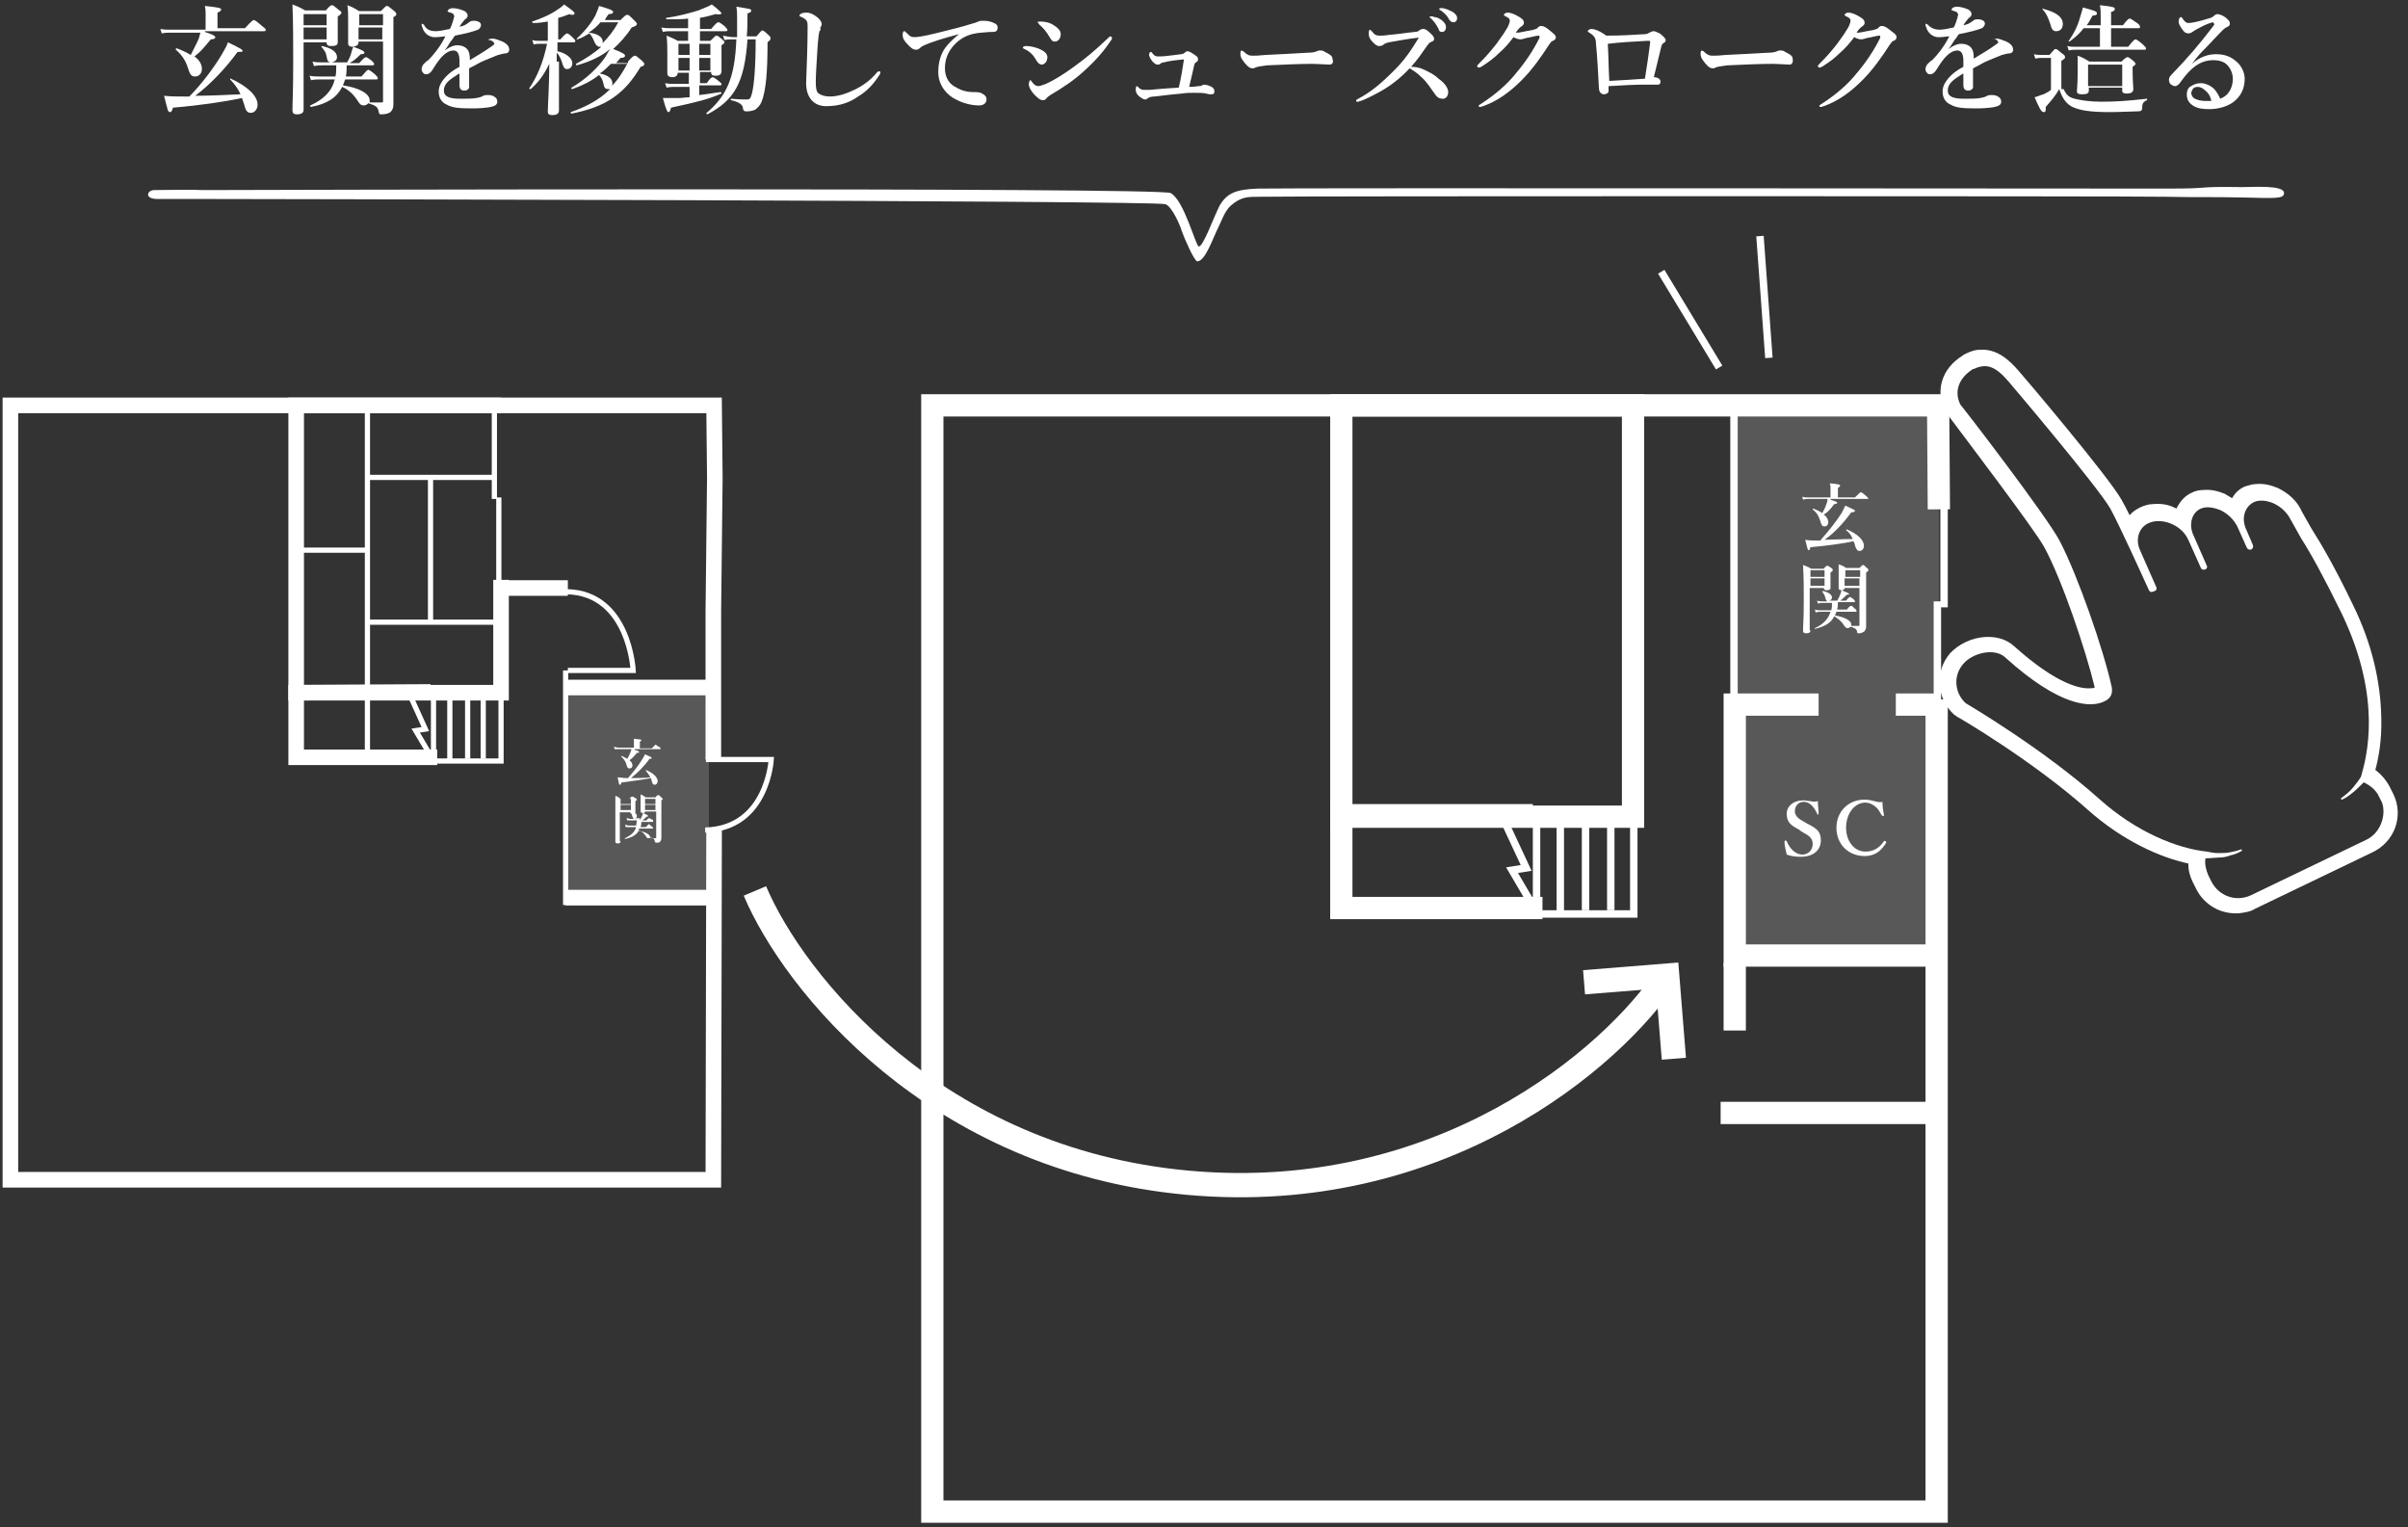 <?xml version="1.0" encoding="utf-8"?>
<!-- Generator: Adobe Illustrator 28.1.0, SVG Export Plug-In . SVG Version: 6.00 Build 0)  -->
<svg version="1.1" xmlns="http://www.w3.org/2000/svg" xmlns:xlink="http://www.w3.org/1999/xlink" x="0px" y="0px"
	 viewBox="0 0 324.4 205.7" style="enable-background:new 0 0 324.4 205.7;" xml:space="preserve">
<rect x="0" y="0" width="324.4" height="205.7" fill="#333333" stroke="none"/>
<style type="text/css">
	.st0{fill:#FFFFFF;}
	.st1{fill-rule:evenodd;clip-rule:evenodd;fill:#FFFFFF;}
	.st2{fill:none;stroke:#FFFFFF;stroke-miterlimit:10;}
	.st3{fill:none;stroke:#FFFFFF;stroke-width:3;stroke-miterlimit:10;}
	.st4{opacity:0.18;fill:#FFFFFF;}
	.st5{fill:none;stroke:#FFFFFF;stroke-width:2.1;stroke-miterlimit:10;}
	.st6{fill:none;stroke:#FFFFFF;stroke-width:0.7;stroke-miterlimit:10;}
	.st7{fill:none;stroke:#FFFFFF;stroke-width:3.269;stroke-miterlimit:10;}
</style>
<g id="レイヤー_3">
</g>
<g id="レイヤー_2">
	<g>
		<path class="st0" d="M27.6,4.3C28.5,4.6,29,4.8,29,5c0,0.2-0.2,0.3-0.6,0.3c-1,1.2-1.4,1.7-2.2,2.3c0.7,0.5,1,1.1,1,1.7
			c0,0.6-0.4,1-0.9,1c-0.5,0-0.7-0.2-1-1.2c-0.3-0.9-0.7-1.6-1.6-2.4c-0.1,0,0-0.2,0.1-0.2c0.8,0.3,1.4,0.6,1.9,0.9
			c0.3-0.6,0.6-1.2,0.9-1.8c0.2-0.4,0.3-0.8,0.4-1.2h-4.1c-0.3,0-0.7,0-1.1,0.1l-0.2-0.6c0.5,0.1,0.9,0.1,1.3,0.1h4.8V2
			c0-0.4,0-0.7-0.1-1.2c2,0.2,2.2,0.3,2.2,0.5c0,0.1-0.2,0.3-0.5,0.4v2.1H33c0.9-1,1.1-1.1,1.2-1.1c0.1,0,0.3,0.1,1.1,0.8
			c0.4,0.3,0.5,0.4,0.5,0.5c0,0.1,0,0.2-0.2,0.2H27.6z M25.5,13c1.7-1.7,3.4-4,4.4-5.7c0.4-0.7,0.7-1.2,0.8-1.6c1.7,0.8,2,1,2,1.2
			C32.8,6.9,32.6,7,32,7c-1.6,2.2-3.7,4.4-5.7,5.9c1.5,0,4.3-0.1,6.1-0.2c-0.3-0.7-0.8-1.4-1.4-2c0-0.1,0-0.2,0.1-0.1
			c2.2,1,3.6,2.3,3.6,3.5c0,0.6-0.4,1.1-0.9,1.1c-0.5,0-0.7-0.3-0.9-1.1c-0.1-0.3-0.2-0.6-0.3-0.9c-2.3,0.5-5.7,1-9.3,1.3
			c-0.1,0.4-0.2,0.6-0.4,0.6c-0.3,0-0.3-0.3-0.8-2.2c0.9,0.1,1.6,0.1,2.8,0.1H25.5z"/>
		<path class="st0" d="M40.9,14.8c0,0.4-0.3,0.6-0.9,0.6c-0.5,0-0.6-0.2-0.6-0.6c0-1.1,0.1-2.2,0.1-6.5c0-2.6,0-5.2-0.1-7.7
			c0.8,0.3,1,0.4,1.7,0.8h2.8c0.5-0.6,0.7-0.7,0.8-0.7c0.2,0,0.3,0.1,0.9,0.6c0.3,0.2,0.4,0.3,0.4,0.4c0,0.1-0.1,0.3-0.5,0.5v0.6
			c0,1.5,0,2.5,0,2.9c0,0.4-0.3,0.5-0.9,0.5c-0.4,0-0.6-0.1-0.6-0.5V5.7h-3.1V14.8z M44,1.9h-3.1v1.5H44V1.9z M40.9,5.3H44V3.7h-3.1
			V5.3z M46.7,8.5C47,8,47.2,7.6,47.3,7.2c0.1-0.4,0.2-0.7,0.3-0.9c-0.5,0-0.7-0.1-0.7-0.5c0-0.5,0-1.1,0-3.3c0-0.6,0-1.2-0.1-1.8
			c0.8,0.3,0.9,0.4,1.6,0.8h2.9c0.6-0.6,0.7-0.7,0.8-0.7c0.2,0,0.3,0.1,0.9,0.6c0.3,0.2,0.4,0.4,0.4,0.5c0,0.1-0.1,0.3-0.4,0.4v1.9
			c0,7.3,0,8.5,0,9.8c0,0.5-0.1,0.8-0.4,1.1c-0.3,0.2-0.7,0.3-1.2,0.3c-0.3,0-0.3,0-0.4-0.4c-0.1-0.6-0.4-0.8-1.4-1.1
			c-0.1,0.2-0.4,0.3-0.6,0.3c-0.3,0-0.5-0.1-0.8-0.6c-0.5-0.8-1.2-1.5-2.1-1.9c-0.7,1.4-2,2.3-4.2,2.7c-0.1,0-0.2-0.2-0.1-0.2
			c1.8-0.8,2.9-1.9,3.3-3.5H43c-0.3,0-0.6,0-1.1,0.1l-0.2-0.6c0.5,0.1,0.8,0.1,1.2,0.1h2.3c0.1-0.5,0.1-1,0.1-1.5h-1.9
			c-0.3,0-0.6,0-1.1,0.1l-0.2-0.6c0.5,0.1,0.8,0.1,1.2,0.1h1.3c-0.4,0-0.5-0.2-0.6-0.8c-0.1-0.6-0.3-0.8-0.7-1.3
			c0-0.1,0-0.1,0.1-0.1c1.3,0.3,2,0.8,2,1.5c0,0.4-0.3,0.6-0.7,0.7H46.7z M48.3,5.7c0,0.4-0.3,0.5-0.7,0.6c1.1,0.4,1.5,0.6,1.5,0.8
			c0,0.1-0.1,0.2-0.5,0.2c-0.7,0.7-1,0.9-1.5,1.2h1.3c0.6-0.7,0.8-0.8,0.9-0.8c0.1,0,0.3,0.1,0.8,0.5c0.2,0.2,0.3,0.3,0.3,0.4
			c0,0.1,0,0.2-0.2,0.2h-3.5c0,0.5,0,1-0.1,1.5h2.1c0.6-0.7,0.8-0.9,0.9-0.9c0.1,0,0.3,0.1,0.9,0.6c0.2,0.2,0.4,0.4,0.4,0.5
			s0,0.2-0.2,0.2h-4.2c-0.1,0.3-0.2,0.5-0.3,0.8c2.1,0.3,3.6,1.1,3.6,2c0,0.1,0,0.2,0,0.3c0.7,0,1.1,0,1.6,0c0.2,0,0.2,0,0.2-0.2v-8
			H48.3z M51.6,1.9h-3.2v1.5h3.2V1.9z M48.3,5.3h3.2V3.7h-3.2V5.3z"/>
		<path class="st0" d="M66.4,5.2c0.3,0,0.8,0.2,1.3,0.4c0.8,0.4,0.9,0.8,0.9,1.1c0,0.3-0.2,0.5-0.6,0.5c-0.2,0-0.4,0.1-0.9,0.2
			c-0.7,0.3-1.3,0.5-2.4,1c-0.5,0.3-1.1,0.6-1.5,0.8c0,0.4,0,0.9,0,1.2c0,0.9,0,1.2,0,1.4c-0.1,0.3-0.4,0.4-0.6,0.4
			c-0.5,0-0.7-0.2-0.7-0.8c0-0.3,0-0.7,0-1.5c-0.4,0.2-0.6,0.4-0.8,0.5c-0.9,0.6-1.3,1.1-1.3,1.8c0,0.8,0.7,1.1,2.2,1.1
			c0.9,0,1.6,0,2.2-0.1c0.4-0.1,0.6-0.1,0.9-0.3c0.2-0.1,0.5-0.1,0.7-0.1c0.3,0,0.7,0.1,0.9,0.3c0.2,0.1,0.3,0.4,0.3,0.6
			c0,0.2-0.1,0.4-0.3,0.5c-0.3,0.2-1.3,0.4-3.1,0.4c-1.9,0-2.7-0.1-3.4-0.5c-0.7-0.3-1.1-0.9-1.1-1.8c0-0.7,0.4-1.4,1.1-2.1
			c0.3-0.3,0.9-0.8,1.7-1.2c0-0.3,0-0.5,0-0.8c0-0.8-0.2-1.4-0.8-1.4c-0.6,0-1.2,0.4-1.8,1.1c-0.4,0.5-0.8,1.1-1.1,1.6
			c-0.2,0.3-0.5,0.5-0.7,0.5c-0.2,0-0.4,0-0.5-0.2c-0.1-0.1-0.2-0.2-0.2-0.5c0-0.2,0.1-0.5,0.3-0.7s0.4-0.4,0.6-0.5
			c0.7-0.7,1.6-1.8,2.3-3.2c-0.3,0-0.8,0.1-1.2,0.1c-0.7,0.1-1.6-0.3-1.9-1.3c-0.1-0.2-0.1-0.3-0.1-0.4c0-0.1,0-0.1,0.1-0.1
			c0,0,0.1,0.1,0.2,0.1C57.4,4,58,4.2,58.7,4.2c0.4,0,1-0.1,1.9-0.3c0.2-0.3,0.4-1,0.5-1.3c0-0.2,0.1-0.3,0.1-0.4
			c0-0.1-0.1-0.2-0.1-0.3c-0.1-0.1-0.2-0.1-0.4-0.2c-0.1,0-0.3-0.1-0.3-0.1s-0.1,0-0.1-0.1c0-0.1,0.1-0.1,0.1-0.2
			c0.1-0.1,0.4-0.2,0.6-0.2c0.5,0,1.2,0.2,1.6,0.4c0.3,0.2,0.4,0.4,0.4,0.6c0,0.2-0.1,0.3-0.2,0.4c-0.2,0.1-0.3,0.3-0.4,0.4
			c-0.1,0.1-0.4,0.5-0.5,0.7c0.6-0.1,0.9-0.3,1.3-0.6c0.2-0.2,0.5-0.2,0.6-0.2c0.6,0,1,0.2,1,0.6c0,0.2-0.2,0.5-0.4,0.6
			c-0.8,0.3-1.6,0.5-3.1,0.8c-0.2,0.2-0.3,0.5-0.6,0.8c-0.2,0.3-0.4,0.7-0.8,1.2c0.7-0.5,1.2-0.7,1.7-0.7c0.6,0,1.1,0.2,1.4,0.6
			c0.2,0.3,0.3,0.6,0.3,1.4c1.3-0.8,2-1.2,2.7-1.7c0.3-0.2,0.6-0.4,0.6-0.5c0-0.1-0.1-0.2-0.2-0.3c-0.1-0.1-0.3-0.2-0.5-0.2
			c0,0-0.1,0-0.1-0.1C65.8,5.3,66.1,5.2,66.4,5.2z"/>
		<path class="st0" d="M75.3,8.3c0,1.5,0,5.1,0,6.6c0,0.4-0.3,0.6-0.9,0.6c-0.4,0-0.6-0.1-0.6-0.5c0-0.7,0.2-3.7,0.2-6.4
			c-0.8,1.6-1.4,2.4-2.5,3.4c-0.1,0-0.2,0-0.2-0.1c1.1-1.6,1.9-3.6,2.4-6h-1c-0.2,0-0.5,0-0.8,0.1l-0.2-0.6c0.4,0.1,0.6,0.1,0.9,0.1
			h1.2V2.9c-0.6,0.1-1.2,0.2-2,0.2c-0.1,0-0.1-0.2-0.1-0.2c1.2-0.4,2.4-0.9,3.4-1.6c0.3-0.2,0.6-0.4,0.9-0.7c1.1,0.8,1.4,1,1.4,1.2
			c0,0.1-0.1,0.2-0.3,0.2c-0.1,0-0.2,0-0.4-0.1c-0.5,0.2-1,0.4-1.5,0.5v2.9h0.3c0.6-0.7,0.8-0.8,0.9-0.8c0.1,0,0.3,0.1,0.8,0.6
			c0.2,0.2,0.3,0.3,0.3,0.4c0,0.1,0,0.2-0.2,0.2h-2.2v1.2c1.3,0.3,2,1,2,1.6c0,0.5-0.3,0.8-0.7,0.8c-0.3,0-0.4-0.1-0.6-0.6
			c-0.2-0.7-0.4-1.2-0.8-1.6V8.3z M84.6,8.3c0.6-0.7,0.8-0.8,0.9-0.8c0.2,0,0.3,0.1,0.9,0.6c0.3,0.3,0.4,0.4,0.4,0.5
			c0,0.2-0.1,0.3-0.5,0.4c-2.2,3.7-4.7,5.4-9.3,6.3c-0.1,0-0.2-0.2-0.1-0.2c2.3-0.8,4-1.8,5.3-3.1c-0.1,0-0.1,0-0.2,0
			c-0.4,0-0.6-0.1-0.7-0.7c-0.1-0.5-0.3-0.9-0.6-1.2c-1,0.8-2.2,1.4-3.6,1.9c-0.1,0-0.2-0.1-0.1-0.2c1.9-1.1,3.6-2.7,4.6-4.2
			c0.2-0.4,0.4-0.7,0.6-1c-1.2,1-2.7,1.7-4.5,2.2c-0.1,0-0.1-0.2-0.1-0.2c1.3-0.7,2.4-1.4,3.4-2.3c-0.1,0-0.1,0-0.2,0
			c-0.3,0-0.5-0.2-0.7-0.6c-0.2-0.5-0.4-0.9-0.7-1.2c-0.5,0.3-1,0.6-1.6,0.8c-0.1,0-0.2-0.1-0.1-0.1c1-0.9,1.9-2,2.5-3.1
			c0.2-0.5,0.4-0.9,0.5-1.3c1.4,0.4,1.9,0.6,1.9,0.8c0,0.2-0.2,0.3-0.6,0.3c-0.2,0.3-0.4,0.5-0.5,0.8h2.1c0.6-0.6,0.7-0.7,0.9-0.7
			c0.2,0,0.3,0.1,0.9,0.7c0.3,0.3,0.4,0.4,0.4,0.5c0,0.2-0.1,0.3-0.7,0.5c-0.7,1.1-1.6,2.1-2.5,2.9c1.3,0.5,1.6,0.7,1.6,0.9
			c0,0.2-0.2,0.3-0.6,0.3c-0.2,0.2-0.4,0.5-0.6,0.7H84.6z M80.9,3c-0.4,0.5-1,1-1.6,1.4c1.2,0.1,1.9,0.6,1.9,1.2
			c0,0.1,0,0.2-0.1,0.3C82,5,82.7,4.1,83.3,3H80.9z M82.3,8.6c-0.5,0.5-0.9,0.9-1.5,1.3c1.1,0.2,1.7,0.7,1.7,1.3
			c0,0.1,0,0.3-0.1,0.4c0.9-0.9,1.5-1.9,2.1-3H82.3z"/>
		<path class="st0" d="M94.2,11.2h1c0.5-0.7,0.7-0.8,0.8-0.8c0.1,0,0.3,0.1,0.8,0.5c0.2,0.2,0.4,0.3,0.4,0.4c0,0.1,0,0.2-0.2,0.2
			h-2.8v1.3c1-0.1,2-0.3,2.9-0.4c0.1,0,0.1,0.2,0.1,0.2c-1.9,0.8-3.1,1.1-6.8,1.9c-0.1,0.4-0.2,0.6-0.3,0.6c-0.2,0-0.3-0.1-0.8-1.9
			c1,0,1.7,0,2.2,0c0.4,0,0.9-0.1,1.4-0.1v-1.4H91c-0.4,0-0.7,0-1.2,0.1l-0.2-0.6c0.5,0.1,0.9,0.1,1.3,0.1h1.9V9.8h-1.5
			c0,0.4-0.3,0.6-0.7,0.6c-0.3,0-0.7-0.1-0.7-0.5c0-0.7,0-1.7,0-2.6c0-0.8,0-1.7-0.1-2.5c0.7,0.3,0.8,0.3,1.5,0.7h1.4V4.2h-2.3
			c-0.3,0-0.7,0-1.1,0.1l-0.2-0.6c0.5,0.1,0.9,0.1,1.3,0.1h2.3V2.5C92,2.6,91,2.6,89.8,2.6c-0.1,0-0.1-0.2,0-0.2
			c1.5-0.2,3-0.6,4.3-1c0.7-0.3,1.3-0.5,1.8-0.8c0.9,0.7,1.3,1.1,1.3,1.2S96.9,2,96.4,1.9c-0.7,0.2-1.4,0.4-2.1,0.5v1.5h1.5
			c0.7-0.8,0.8-0.9,1-0.9c0.1,0,0.3,0.1,0.9,0.6C97.8,3.8,98,3.9,98,4c0,0.1,0,0.2-0.2,0.2h-3.5v1.3h1.4c0.6-0.6,0.7-0.7,0.8-0.7
			c0.2,0,0.3,0.1,0.8,0.5c0.2,0.2,0.3,0.3,0.3,0.4c0,0.1-0.1,0.2-0.4,0.4v3.4c0,0.5-0.2,0.7-0.8,0.7c-0.4,0-0.6-0.1-0.6-0.5h-1.5
			V11.2z M92.9,7.4V5.9h-1.5v1.5H92.9z M92.9,9.4V7.8h-1.5v1.7H92.9z M95.7,7.4V5.9h-1.5v1.5H95.7z M95.7,9.4V7.8h-1.5v1.7H95.7z
			 M100.7,5.3c-0.4,5.9-1.8,8.2-5.4,10.1c-0.1,0-0.2-0.2-0.1-0.2c2.7-2.3,3.8-4.7,4-9.9h-0.4c-0.4,0-0.9,0-1.2,0.1l-0.2-0.6
			C97.9,4.9,98.3,5,98.8,5h0.5c0-0.8,0-1.6,0-2.5c0-0.7,0-1-0.1-1.6c1.8,0.3,2,0.3,2,0.5c0,0.2-0.1,0.3-0.5,0.4c0,1.1,0,2.2-0.1,3.1
			h1.3c0.6-0.7,0.7-0.8,0.8-0.8s0.3,0.1,0.8,0.6c0.3,0.2,0.3,0.4,0.3,0.5c0,0.2-0.1,0.2-0.4,0.5c0,3.9-0.2,6.5-0.8,8
			c-0.2,0.5-0.5,0.8-0.9,1.1c-0.3,0.1-0.6,0.2-1.1,0.2c-0.4,0-0.4-0.1-0.5-0.3c0-0.5-0.3-0.9-1.6-1.2c-0.1,0-0.1-0.2,0-0.2
			c1.1,0.1,1.7,0.1,2.1,0.1c0.4,0,0.5-0.1,0.7-0.8c0.3-1.2,0.5-3.6,0.5-7.3H100.7z"/>
		<path class="st0" d="M110.4,4.2c-0.1,0.3-0.2,1.1-0.3,2.8c-0.1,1.7-0.2,3.1-0.2,4.1c0,0.8,0.1,1.3,0.4,1.5
			c0.3,0.2,0.8,0.4,1.5,0.4c1.1,0,2.3-0.4,3.5-1c0.8-0.4,1.9-1.1,2.8-2.2c0.1-0.1,0.2-0.2,0.3-0.2c0.1,0,0.2,0,0.2,0.2
			c0,0.1-0.1,0.3-0.2,0.4c-0.7,1.1-1.6,2.1-2.8,2.8c-1,0.7-2.3,1.3-4.3,1.3c-1.7,0-2.7-1.2-2.7-3.1c0.1-2.7,0.2-5.3,0.2-7.7
			c0-0.6-0.1-0.8-0.6-1.1c-0.4-0.2-0.5-0.2-0.5-0.3c0-0.1,0.1-0.2,0.3-0.3c0.2-0.1,0.6-0.1,0.7-0.1c0.4,0,0.9,0.2,1.5,0.7
			c0.3,0.3,0.5,0.6,0.5,0.8c0,0.3-0.1,0.4-0.2,0.5C110.6,4,110.5,4.1,110.4,4.2z"/>
		<path class="st0" d="M129.2,4.6c-2.3,0.6-3.8,1.1-4.7,1.5c-0.2,0.1-0.4,0.2-0.6,0.4c-0.1,0.1-0.3,0.2-0.5,0.2
			c-0.3,0-0.7-0.2-1.2-0.8c-0.3-0.3-0.6-0.7-0.6-1.2c0-0.3,0.1-0.5,0.2-0.5c0.1,0,0.1,0,0.3,0.2c0.6,0.6,0.7,0.6,1.2,0.6
			c0.2,0,1.1-0.1,2.7-0.5c2-0.5,3.7-0.9,4.9-1.3c0.4-0.1,0.7-0.2,0.9-0.3c0.2-0.1,0.3-0.1,0.6-0.1c0.4,0,0.9,0,1.5,0.3
			c0.3,0.1,0.5,0.3,0.5,0.6c0,0.3-0.1,0.6-0.6,0.6c-0.3,0-0.7,0-1.6,0.1c-1.5,0.1-2.7,0.6-3.7,1.7c-0.8,0.9-1.2,1.9-1.2,3.1
			c0,1,0.4,1.9,1.2,2.4c0.8,0.5,1.6,0.8,2.6,0.8c0.5,0,0.9,0,1.2,0.2c0.4,0.2,0.6,0.4,0.6,0.8c0,0.4-0.3,0.8-1,0.8
			c-1,0-2.2-0.3-3.1-0.8c-1.1-0.5-2.4-1.8-2.4-3.7c0-1,0.2-1.9,0.6-2.7C127.4,6.2,128.3,5.3,129.2,4.6L129.2,4.6z"/>
		<path class="st0" d="M137.8,6.4c0-0.1,0.2-0.2,0.4-0.2c0.5,0,1,0.1,1.6,0.3c0.8,0.3,1.3,0.7,1.3,1.2c0,0.5-0.3,1-0.8,1
			c-0.2,0-0.5-0.2-0.7-0.6c-0.4-0.7-0.9-1.2-1.6-1.5C137.8,6.5,137.8,6.5,137.8,6.4z M140.5,13.5c-0.3,0-0.6-0.2-1.1-0.7
			c-0.5-0.5-0.8-1.1-0.8-1.4c0-0.3,0.1-0.6,0.2-0.6c0.1,0,0.1,0.1,0.2,0.2c0.2,0.3,0.5,0.6,0.9,0.6c0.1,0,0.5-0.1,1-0.3
			c1.1-0.5,2.4-1.3,3.9-2.4c1.5-1.1,2.5-1.9,4.4-3.7c0.2-0.2,0.3-0.3,0.4-0.3c0.1,0,0.2,0.1,0.2,0.2c0,0.1,0,0.2-0.1,0.3
			c-0.8,1.2-1.9,2.6-3.7,4.2c-1.3,1.2-2.8,2.2-4.5,3.2c-0.3,0.2-0.4,0.3-0.5,0.4C140.9,13.4,140.7,13.5,140.5,13.5z M139.8,3
			c0-0.1,0.1-0.1,0.3-0.1c0.6,0,1.2,0.1,1.7,0.4c0.5,0.3,1.1,0.7,1.1,1.3c0,0.5-0.3,1-0.8,1c-0.3,0-0.4-0.1-0.7-0.6
			c-0.4-0.7-0.9-1.3-1.4-1.7C139.9,3.1,139.8,3.1,139.8,3z"/>
		<path class="st0" d="M161.4,11.6c0.3,0,0.4,0,0.5-0.1c0.1,0,0.2-0.1,0.3-0.1c0.2,0,0.7,0.1,1,0.3c0.3,0.1,0.4,0.4,0.4,0.6
			c0,0.3-0.1,0.4-0.4,0.4c-0.2,0-0.4,0-0.7-0.1c-0.4-0.1-1-0.1-1.7-0.1c-0.4,0-1,0-1.6,0.1c-1,0.1-2.2,0.2-3.7,0.4
			c-0.4,0-0.7,0.1-0.8,0.2c-0.2,0.1-0.3,0.2-0.4,0.2c-0.2,0-0.4-0.1-0.8-0.4c-0.5-0.4-0.5-0.8-0.5-1c0-0.2,0.1-0.4,0.1-0.4
			c0,0,0.1,0,0.2,0.1c0.3,0.3,0.5,0.4,0.8,0.4c0.3,0,0.5,0,0.8,0c1.1-0.1,2.2-0.2,3.9-0.3c0.3-1.2,0.5-2.5,0.7-3.8
			c-1.1,0.1-2,0.2-2.7,0.4c-0.2,0-0.4,0.1-0.5,0.2c-0.1,0.1-0.2,0.1-0.3,0.1c-0.1,0-0.3,0-0.5-0.2c-0.4-0.3-0.7-0.9-0.7-1.1
			c0-0.2,0.1-0.4,0.2-0.4c0.1,0,0.1,0,0.2,0.1c0.2,0.3,0.4,0.5,0.8,0.5c0.4,0,0.8,0,1.5-0.1c0.7-0.1,1-0.1,1.6-0.2
			c0.2,0,0.4-0.1,0.5-0.2c0.1-0.1,0.2-0.2,0.4-0.2c0.2,0,0.7,0.3,1.1,0.6c0.2,0.1,0.3,0.3,0.3,0.5c0,0.2-0.1,0.3-0.3,0.4
			c-0.1,0.1-0.2,0.2-0.2,0.3c-0.2,0.9-0.5,2.2-0.7,3C160.4,11.7,160.9,11.7,161.4,11.6z"/>
		<path class="st0" d="M179.1,8.7c-0.5,0-1.6-0.1-2.4-0.1c-1.3,0-4,0.1-6,0.2c-0.8,0.1-1.4,0.2-1.6,0.3c-0.1,0.1-0.2,0.1-0.4,0.1
			c-0.4,0-0.8-0.4-1.3-1.1c-0.2-0.3-0.3-0.5-0.3-0.9c0-0.3,0.1-0.4,0.2-0.4c0,0,0.1,0.1,0.2,0.1c0.6,0.6,0.9,0.6,1.3,0.6
			c0.4,0,0.7,0,1.7-0.1c2-0.1,4.1-0.2,5.7-0.3c0.6,0,1-0.1,1.2-0.2c0.2-0.1,0.3-0.1,0.4-0.1c0.2,0,0.5,0,0.7,0.2
			c0.6,0.3,1,0.5,1,0.9C179.7,8.4,179.5,8.7,179.1,8.7z"/>
		<path class="st0" d="M192.3,9.6c0.6,0.3,1.1,0.6,1.5,1c1,0.7,1.3,1.4,1.3,1.8c0,0.5-0.3,0.9-0.7,0.9c-0.4,0-0.7-0.1-1-0.5
			c-0.6-0.8-1.1-1.7-1.9-2.4c-0.6-0.6-1.1-0.9-1.6-1.2c-1.2,1.3-2.5,2.3-3.9,3.1c-1.1,0.6-2.1,1.1-2.7,1.3c-0.1,0-0.2,0.1-0.4,0.1
			c-0.1,0-0.2,0-0.2-0.1c0-0.1,0-0.1,0.1-0.2c1.9-1,3.2-2.1,5-3.9c1.3-1.3,2.1-2.4,3.2-4.2c0.1-0.1,0.1-0.2,0.1-0.2c0,0,0-0.1-0.2,0
			c-1.1,0.1-2.6,0.4-3.8,0.6c-0.4,0.1-0.6,0.2-0.7,0.3c-0.1,0.1-0.3,0.2-0.6,0.2c-0.3,0-0.6-0.2-1.1-0.8c-0.3-0.4-0.3-0.6-0.3-1
			c0-0.3,0.1-0.4,0.2-0.4c0,0,0.1,0.1,0.2,0.2c0.4,0.5,0.6,0.6,1.1,0.6c0.2,0,0.6,0,1.2-0.1c1.3-0.1,2.4-0.3,3.5-0.4
			c0.3,0,0.5-0.1,0.6-0.2c0.1-0.1,0.3-0.2,0.5-0.2c0.3,0,0.5,0.1,0.8,0.4c0.5,0.4,0.7,0.7,0.7,0.9c0,0.2,0,0.3-0.5,0.5
			c-0.1,0-0.2,0.2-0.4,0.4c-0.7,1-1.3,1.9-2.2,2.9C191.1,9,191.7,9.3,192.3,9.6z M194.2,2.7c0.4,0.3,0.6,0.6,0.6,1
			c0,0.3-0.2,0.6-0.5,0.6c-0.2,0-0.4,0-0.5-0.4c-0.3-0.6-0.6-1-1-1.4c-0.1-0.1-0.2-0.1-0.2-0.2c0-0.1,0.1-0.1,0.2-0.1
			c0.1,0,0.3,0,0.4,0.1C193.6,2.3,193.9,2.5,194.2,2.7z M195.7,1.6c0.3,0.2,0.6,0.5,0.6,0.8c0,0.4-0.2,0.6-0.5,0.6
			c-0.2,0-0.4-0.1-0.6-0.4c-0.3-0.6-0.7-0.9-1.1-1.2c-0.1,0-0.2-0.1-0.2-0.2c0-0.1,0.1-0.1,0.1-0.1c0.1,0,0.3,0,0.4,0
			C194.9,1.2,195.3,1.4,195.7,1.6z"/>
		<path class="st0" d="M209.6,5c0,0.2-0.1,0.4-0.4,0.5c-0.3,0.1-0.3,0.3-0.5,0.5c-1.1,1.7-2.3,3.4-3.7,4.8c-1.5,1.5-3.2,2.8-5.2,3.5
			c-0.1,0-0.2,0.1-0.4,0.1c-0.1,0-0.2,0-0.2-0.1c0-0.1,0.1-0.2,0.3-0.3c2-1.3,3.6-2.7,4.7-4.1c1.2-1.4,2.3-3,3.2-4.8
			c0-0.1,0-0.1,0-0.2c0,0,0-0.1-0.1-0.1c-0.4,0-0.9,0.2-1.6,0.3c-0.4,0.1-0.6,0.2-0.9,0.2c-0.2,0-0.6-0.1-0.9-0.3
			c-0.6,0.8-1.2,1.5-1.9,2.1c-0.7,0.7-1.5,1.3-2.3,1.8c-0.3,0.2-0.4,0.2-0.5,0.2c-0.1,0-0.2-0.1-0.2-0.2c0-0.1,0.2-0.3,0.6-0.7
			c0.6-0.6,1.3-1.4,2-2.3c0.4-0.6,0.9-1.2,1.3-1.9c0.3-0.4,0.5-1,0.5-1.2c0-0.3-0.3-0.5-0.6-0.6c-0.1-0.1-0.2-0.1-0.2-0.2
			c0-0.1,0.2-0.3,0.5-0.3c0.3,0,0.8,0.1,1.6,0.6c0.5,0.3,0.6,0.5,0.6,0.8c0,0.2-0.2,0.4-0.4,0.5c-0.1,0.1-0.3,0.2-0.7,0.8
			c0,0,0.2,0,0.2,0c0.3,0,0.7-0.1,1.2-0.2c0.7-0.1,1.1-0.2,1.3-0.3c0.1,0,0.2-0.1,0.3-0.2c0.1-0.1,0.2-0.2,0.4-0.2
			c0.4,0,0.7,0.2,1.3,0.7C209.4,4.6,209.6,4.8,209.6,5z"/>
		<path class="st0" d="M221.6,4.6c0.3,0,0.4-0.1,0.6-0.2c0.2-0.1,0.4-0.2,0.6-0.2c0.2,0,0.5,0.2,0.8,0.3c0.5,0.4,0.8,0.7,0.8,0.9
			c0,0.2-0.1,0.3-0.3,0.4c-0.1,0.1-0.2,0.1-0.3,0.5c-0.3,1.2-0.6,2.5-1,4.1c0.4,0,0.5,0.1,0.7,0.2c0.1,0.1,0.2,0.2,0.2,0.4
			s-0.1,0.4-0.3,0.4c-0.2,0-0.3,0-0.5,0c-0.4,0-0.9,0-1.4,0c-1.4,0-3,0.1-4.8,0.2c0,0.4,0,0.5,0,0.7c0,0.2-0.3,0.4-0.6,0.4
			c-0.4,0-0.7-0.3-0.7-0.9c-0.1-1.9-0.2-3.9-0.4-6c0-0.6-0.2-1-0.9-1.4c-0.1-0.1-0.2-0.1-0.2-0.2c0-0.1,0.2-0.3,0.5-0.3
			c0.2,0,0.9,0.1,2,0.9C218.4,4.8,220,4.7,221.6,4.6z M222.3,5.8c0-0.2,0-0.2,0-0.2c0-0.1,0-0.1-0.1-0.1c-0.1,0-0.1,0-0.3,0
			c-1.9,0.1-3.7,0.2-5.3,0.4c0.1,1.7,0.1,3.3,0.2,5c2-0.1,3.3-0.2,4.8-0.3C221.9,8.8,222.1,7.3,222.3,5.8z"/>
		<path class="st0" d="M241.1,8.7c-0.5,0-1.6-0.1-2.4-0.1c-1.3,0-4,0.1-6,0.2c-0.8,0.1-1.4,0.2-1.6,0.3c-0.1,0.1-0.2,0.1-0.4,0.1
			c-0.4,0-0.8-0.4-1.3-1.1c-0.2-0.3-0.3-0.5-0.3-0.9c0-0.3,0.1-0.4,0.2-0.4c0,0,0.1,0.1,0.2,0.1c0.6,0.6,0.9,0.6,1.3,0.6
			c0.4,0,0.7,0,1.7-0.1c2-0.1,4.1-0.2,5.7-0.3c0.6,0,1-0.1,1.2-0.2c0.2-0.1,0.3-0.1,0.4-0.1c0.2,0,0.5,0,0.7,0.2
			c0.6,0.3,1,0.5,1,0.9C241.6,8.4,241.4,8.7,241.1,8.7z"/>
		<path class="st0" d="M255.5,5c0,0.2-0.1,0.4-0.4,0.5c-0.3,0.1-0.3,0.3-0.5,0.5c-1.1,1.7-2.3,3.4-3.7,4.8c-1.5,1.5-3.2,2.8-5.2,3.5
			c-0.1,0-0.2,0.1-0.4,0.1c-0.1,0-0.2,0-0.2-0.1c0-0.1,0.1-0.2,0.3-0.3c2-1.3,3.6-2.7,4.7-4.1c1.2-1.4,2.3-3,3.2-4.8
			c0-0.1,0-0.1,0-0.2c0,0,0-0.1-0.1-0.1c-0.4,0-0.9,0.2-1.6,0.3c-0.4,0.1-0.6,0.2-0.9,0.2c-0.2,0-0.6-0.1-0.9-0.3
			c-0.6,0.8-1.2,1.5-1.9,2.1c-0.7,0.7-1.5,1.3-2.3,1.8c-0.3,0.2-0.4,0.2-0.5,0.2c-0.1,0-0.2-0.1-0.2-0.2c0-0.1,0.2-0.3,0.6-0.7
			c0.6-0.6,1.3-1.4,2-2.3c0.4-0.6,0.9-1.2,1.3-1.9c0.3-0.4,0.5-1,0.5-1.2c0-0.3-0.3-0.5-0.6-0.6c-0.1-0.1-0.2-0.1-0.2-0.2
			c0-0.1,0.2-0.3,0.5-0.3c0.3,0,0.8,0.1,1.6,0.6c0.5,0.3,0.6,0.5,0.6,0.8c0,0.2-0.2,0.4-0.4,0.5c-0.1,0.1-0.3,0.2-0.7,0.8
			c0,0,0.2,0,0.2,0c0.3,0,0.7-0.1,1.2-0.2c0.7-0.1,1.1-0.2,1.3-0.3c0.1,0,0.2-0.1,0.3-0.2c0.1-0.1,0.2-0.2,0.4-0.2
			c0.4,0,0.7,0.2,1.3,0.7C255.4,4.6,255.5,4.8,255.5,5z"/>
		<path class="st0" d="M269,5.2c0.3,0,0.8,0.2,1.3,0.4c0.8,0.4,0.9,0.8,0.9,1.1c0,0.3-0.2,0.5-0.6,0.5c-0.2,0-0.4,0.1-0.9,0.2
			c-0.7,0.3-1.3,0.5-2.4,1c-0.5,0.3-1.1,0.6-1.5,0.8c0,0.4,0,0.9,0,1.2c0,0.9,0,1.2,0,1.4c-0.1,0.3-0.4,0.4-0.6,0.4
			c-0.5,0-0.7-0.2-0.7-0.8c0-0.3,0-0.7,0-1.5c-0.4,0.2-0.6,0.4-0.8,0.5c-0.9,0.6-1.3,1.1-1.3,1.8c0,0.8,0.7,1.1,2.2,1.1
			c0.9,0,1.6,0,2.2-0.1c0.4-0.1,0.6-0.1,0.9-0.3c0.2-0.1,0.5-0.1,0.7-0.1c0.3,0,0.7,0.1,0.9,0.3c0.2,0.1,0.3,0.4,0.3,0.6
			c0,0.2-0.1,0.4-0.3,0.5c-0.3,0.2-1.3,0.4-3.1,0.4c-1.9,0-2.7-0.1-3.4-0.5c-0.7-0.3-1.1-0.9-1.1-1.8c0-0.7,0.4-1.4,1.1-2.1
			c0.3-0.3,0.9-0.8,1.7-1.2c0-0.3,0-0.5,0-0.8c0-0.8-0.2-1.4-0.8-1.4c-0.6,0-1.2,0.4-1.8,1.1c-0.4,0.5-0.8,1.1-1.1,1.6
			c-0.2,0.3-0.5,0.5-0.7,0.5c-0.2,0-0.4,0-0.5-0.2c-0.1-0.1-0.2-0.2-0.2-0.5c0-0.2,0.1-0.5,0.3-0.7s0.4-0.4,0.6-0.5
			c0.7-0.7,1.6-1.8,2.3-3.2c-0.3,0-0.8,0.1-1.2,0.1c-0.7,0.1-1.6-0.3-1.9-1.3c-0.1-0.2-0.1-0.3-0.1-0.4c0-0.1,0-0.1,0.1-0.1
			c0,0,0.1,0.1,0.2,0.1c0.3,0.4,0.9,0.7,1.6,0.7c0.4,0,1-0.1,1.9-0.3c0.2-0.3,0.4-1,0.5-1.3c0-0.2,0.1-0.3,0.1-0.4
			c0-0.1-0.1-0.2-0.1-0.3c-0.1-0.1-0.2-0.1-0.4-0.2c-0.1,0-0.3-0.1-0.3-0.1s-0.1,0-0.1-0.1c0-0.1,0.1-0.1,0.1-0.2
			c0.1-0.1,0.4-0.2,0.6-0.2c0.5,0,1.2,0.2,1.6,0.4c0.3,0.2,0.4,0.4,0.4,0.6c0,0.2-0.1,0.3-0.2,0.4c-0.2,0.1-0.3,0.3-0.4,0.4
			c-0.1,0.1-0.4,0.5-0.5,0.7c0.6-0.1,0.9-0.3,1.3-0.6c0.2-0.2,0.5-0.2,0.6-0.2c0.6,0,1,0.2,1,0.6c0,0.2-0.2,0.5-0.4,0.6
			c-0.8,0.3-1.6,0.5-3.1,0.8c-0.2,0.2-0.3,0.5-0.6,0.8c-0.2,0.3-0.4,0.7-0.8,1.2c0.7-0.5,1.2-0.7,1.7-0.7c0.6,0,1.1,0.2,1.4,0.6
			c0.2,0.3,0.3,0.6,0.3,1.4c1.3-0.8,2-1.2,2.7-1.7c0.3-0.2,0.6-0.4,0.6-0.5c0-0.1-0.1-0.2-0.2-0.3c-0.1-0.1-0.3-0.2-0.5-0.2
			c0,0-0.1,0-0.1-0.1C268.4,5.3,268.7,5.2,269,5.2z"/>
		<path class="st0" d="M278,12c0.4,0.8,0.7,1.1,1.5,1.3s2,0.4,3.6,0.4c1.9,0,3.4-0.1,6.1-0.4c0.1,0,0.1,0.1,0,0.2
			c-0.4,0.2-0.6,0.4-0.6,0.9c0,0.5-0.1,0.6-0.7,0.6c-0.6,0-2.5,0.1-3.6,0.1c-2.6,0-4.2-0.2-5.3-0.8c-0.8-0.5-1.2-1.2-1.6-2.3
			c-0.4,0.8-1.1,1.6-1.8,2.4c0,0.6,0,0.7-0.3,0.7s-0.6-0.6-1.2-2c0.4-0.1,0.8-0.3,1.2-0.4c0.4-0.2,0.8-0.4,1-0.6V7.8h-1.2
			c-0.3,0-0.5,0-0.9,0.1l-0.2-0.6c0.4,0.1,0.7,0.1,1,0.1h1.1c0.6-0.7,0.7-0.8,0.8-0.8c0.2,0,0.3,0.1,0.9,0.6
			c0.3,0.2,0.4,0.3,0.4,0.5c0,0.1,0,0.2-0.5,0.5V12z M277,4.2c-0.4,0-0.6-0.2-0.8-1c-0.2-0.6-0.5-1.4-1-1.9c-0.1-0.1,0-0.2,0.1-0.1
			c1.9,0.5,2.6,1.2,2.6,2C277.9,3.8,277.6,4.2,277,4.2z M284.4,6.3h2.3c0.7-0.9,0.9-1,1-1c0.1,0,0.3,0.1,1,0.7
			c0.3,0.3,0.4,0.4,0.4,0.5s0,0.2-0.2,0.2h-9.3c-0.3,0-0.5,0-0.9,0.1l-0.2-0.6c0.4,0.1,0.8,0.1,1.1,0.1h3.3V3.8h-2.2
			c-0.5,0.7-1.1,1.2-1.9,1.8c-0.1,0-0.2,0-0.1-0.1c0.7-1,1.2-2,1.5-3.1c0.1-0.4,0.3-0.9,0.4-1.4c1.4,0.4,1.9,0.5,1.9,0.8
			c0,0.2-0.2,0.3-0.6,0.3c-0.3,0.5-0.5,1-0.8,1.3h1.9v-1c0-0.6,0-1.2-0.1-1.7c1.9,0.2,2,0.3,2,0.5s-0.1,0.3-0.5,0.4v1.8h1.6
			c0.6-0.8,0.8-0.9,0.9-0.9c0.1,0,0.3,0.1,1,0.6c0.3,0.2,0.4,0.4,0.4,0.5c0,0.1,0,0.2-0.2,0.2h-3.7V6.3z M281.4,11.9v0.3
			c0,0.4-0.3,0.5-0.9,0.5c-0.5,0-0.7-0.1-0.7-0.4c0-0.4,0.1-0.9,0.1-2.7c0-0.7,0-1.4,0-2.1c0.8,0.3,0.9,0.4,1.6,0.8h4.3
			c0.5-0.5,0.7-0.6,0.8-0.6c0.2,0,0.3,0.1,0.8,0.5c0.2,0.2,0.3,0.3,0.3,0.4c0,0.1-0.1,0.2-0.4,0.4v0.5c0,1.3,0.1,2.2,0.1,2.5
			c0,0.4-0.3,0.6-0.9,0.6c-0.4,0-0.6-0.1-0.6-0.4v-0.4H281.4z M285.9,8.7h-4.6v2.9h4.6V8.7z"/>
		<path class="st0" d="M295.3,8.6c1.1-1,2.3-1.3,3.2-1.3c1.2,0,2,0.3,2.8,1c0.6,0.5,1.1,1.4,1.1,2.3c0,1.3-0.5,2.4-1.6,3.2
			c-0.9,0.6-2,0.9-3.2,0.9c-0.9,0-1.6-0.1-2.2-0.5s-0.8-0.9-0.8-1.5s0.3-1,0.6-1.1c0.3-0.2,0.7-0.4,1.3-0.4c0.7,0,1.4,0.4,1.8,0.8
			c0.3,0.3,0.7,1,0.8,1.3c0.5-0.2,0.9-0.5,1.1-0.8c0.4-0.5,0.6-1.2,0.6-1.9c0-0.7-0.3-1.4-0.8-1.9c-0.4-0.4-1.1-0.6-1.8-0.6
			c-1.9,0-3.2,1.2-4.4,2.9c-0.3,0.4-0.5,0.6-0.8,0.6c-0.2,0-0.3-0.1-0.5-0.2c-0.2-0.1-0.3-0.4-0.3-0.6c0-0.2,0-0.4,0.3-0.7
			c2.3-2.4,3.6-3.9,5.6-6.5c0.1-0.2,0.2-0.2,0.2-0.3S298.2,3,298.1,3c-0.4,0.1-1,0.3-1.7,0.7c-0.4,0.2-0.6,0.3-0.9,0.5
			c-0.1,0.1-0.4,0.3-0.7,0.3c-0.2,0-0.5-0.1-0.7-0.4c-0.4-0.5-0.6-0.9-0.6-1.2c0-0.2,0.1-0.6,0.3-0.6c0.1,0,0.2,0.1,0.3,0.3
			c0.3,0.4,0.5,0.5,0.7,0.5c0.5,0,1.4-0.2,2.7-0.6c0.4-0.1,0.6-0.2,0.8-0.4c0.1-0.1,0.3-0.2,0.4-0.2c0.3,0,0.9,0.2,1.4,0.7
			c0.2,0.2,0.3,0.3,0.3,0.6c0,0.2-0.1,0.3-0.3,0.4c-0.2,0.1-0.4,0.2-0.6,0.4c-0.4,0.4-1,1-2.2,2.3C296.6,7,296,7.6,295.3,8.6
			L295.3,8.6z M297.1,12.2c-0.3-0.3-0.7-0.5-1-0.5c-0.3,0-0.6,0.1-0.7,0.3c-0.1,0.2-0.2,0.4-0.2,0.5c0,0.2,0.1,0.6,0.5,0.8
			c0.4,0.2,0.9,0.3,1.5,0.3c0.3,0,0.5,0,0.7,0C297.8,13,297.5,12.5,297.1,12.2z"/>
	</g>
	<path class="st1" d="M307.7,26c0,0.8-1.1,0.7-5.5,0.6c-4.9-0.1-6.1,0-10.4-0.1c-3.9-0.1-118.2-0.1-122,0c-1.8,0-2.6,0-4,1.2
		c-0.8,0.7-1.3,2.2-1.7,3c-0.6,1.1-1.7,4.5-2.8,4.5c-0.4,0-1.8-3.2-2.1-4.1c-0.2-0.7-1.3-3.3-2.2-3.6c-1.5-0.5-128.2-0.7-129.7-0.7
		c-2,0-3.9,0-6.1,0c-1.8,0-1.4-1.2-0.4-1.2c2,0,4.6-0.1,6.6,0c2.2,0,128.7-0.4,130.3,0.4c1.8,0.9,3.4,7.2,3.8,7.2
		c0.6,0,1.9-3.7,2.8-5.5c1-1.7,2.2-2.2,5.2-2.3c3.2-0.1,119.5,0,122.5,0c6.6,0,3.2-0.3,10-0.2C303.7,25.2,307.7,24.9,307.7,26z"/>
	<g>
		<line class="st2" x1="223.8" y1="36.6" x2="231.6" y2="49.5"/>
		<line class="st2" x1="237.1" y1="31.8" x2="238.3" y2="48.2"/>
	</g>
	<g>
		<rect x="180.7" y="54.6" class="st3" width="39.3" height="55.4"/>
		<line class="st3" x1="233.7" y1="129.7" x2="233.7" y2="138.8"/>
		<line class="st3" x1="231.8" y1="149.9" x2="260.3" y2="149.9"/>
		<polyline class="st3" points="207.8,122.3 180.7,122.3 180.7,109.8 206.5,109.8 		"/>
		<polygon class="st2" points="207.6,123.1 220.1,123.1 220.1,109.8 207,109.8 207,123.1 		"/>
		<line class="st2" x1="210.2" y1="109.8" x2="210.2" y2="123.2"/>
		<line class="st2" x1="213.6" y1="109.3" x2="213.6" y2="122.6"/>
		<line class="st2" x1="217" y1="109.3" x2="217" y2="122.6"/>
		<polyline class="st2" points="202.8,110.9 205.6,116.9 203.7,117.2 206.4,121.8 		"/>
		<polyline class="st3" points="260.9,94.2 260.9,203.6 125.6,203.6 125.6,54.6 261.1,54.6 261.2,68.6 		"/>
		<polyline class="st3" points="260.9,128.7 233.7,128.7 233.7,94.9 245,94.9 		"/>
		<line class="st3" x1="255.4" y1="94.9" x2="260.9" y2="94.9"/>
		<line class="st2" x1="233.6" y1="55.5" x2="233.6" y2="94.6"/>
		<line class="st2" x1="261.9" y1="68.4" x2="261.9" y2="81.8"/>
		<line class="st2" x1="261" y1="81" x2="261" y2="94.4"/>
		<polyline class="st4" points="234.1,54.6 261.2,54.6 261.2,129.3 233.8,129.3 		"/>
		<g>
			<g>
				<path class="st0" d="M246.6,67.3c0.6,0.2,0.9,0.3,0.9,0.4c0,0.1-0.1,0.2-0.4,0.2c-0.6,0.8-0.9,1.1-1.4,1.4
					c0.4,0.3,0.6,0.7,0.6,1c0,0.4-0.2,0.6-0.5,0.6c-0.3,0-0.4-0.1-0.6-0.8c-0.2-0.6-0.4-1-1-1.5c0,0,0-0.1,0.1-0.1
					c0.5,0.2,0.9,0.4,1.2,0.6c0.2-0.4,0.4-0.7,0.5-1.1c0.1-0.2,0.2-0.5,0.2-0.8h-2.6c-0.2,0-0.4,0-0.7,0.1l-0.1-0.4
					c0.3,0.1,0.6,0.1,0.8,0.1h3v-1.2c0-0.2,0-0.5-0.1-0.7c1.3,0.1,1.4,0.2,1.4,0.3c0,0.1-0.1,0.2-0.3,0.3V67h2.3
					c0.6-0.6,0.7-0.7,0.8-0.7c0.1,0,0.2,0.1,0.7,0.5c0.2,0.2,0.3,0.3,0.3,0.3s0,0.1-0.1,0.1H246.6z M245.3,72.7
					c1-1.1,2.1-2.5,2.8-3.6c0.2-0.4,0.4-0.8,0.5-1c1.1,0.5,1.3,0.6,1.3,0.7s-0.1,0.2-0.5,0.2c-1,1.4-2.3,2.8-3.6,3.7
					c0.9,0,2.7-0.1,3.8-0.1c-0.2-0.5-0.5-0.9-0.9-1.2c0,0,0-0.1,0.1-0.1c1.4,0.6,2.3,1.4,2.3,2.2c0,0.4-0.2,0.7-0.6,0.7
					c-0.3,0-0.4-0.2-0.6-0.7c0-0.2-0.1-0.4-0.2-0.6c-1.4,0.3-3.5,0.6-5.8,0.8c-0.1,0.3-0.1,0.4-0.2,0.4c-0.2,0-0.2-0.2-0.5-1.4
					c0.5,0.1,1,0.1,1.8,0.1H245.3z"/>
				<path class="st0" d="M243.9,84.9c0,0.3-0.2,0.4-0.6,0.4c-0.3,0-0.4-0.1-0.4-0.4c0-0.7,0.1-1.3,0.1-4c0-1.6,0-3.2-0.1-4.8
					c0.5,0.2,0.6,0.2,1.1,0.5h1.7c0.3-0.4,0.4-0.4,0.5-0.4c0.1,0,0.2,0.1,0.5,0.3c0.2,0.1,0.2,0.2,0.2,0.3c0,0.1-0.1,0.2-0.3,0.3
					v0.3c0,0.9,0,1.6,0,1.8c0,0.2-0.2,0.3-0.5,0.3c-0.3,0-0.4-0.1-0.4-0.3v0h-1.9V84.9z M245.8,76.8h-1.9v0.9h1.9V76.8z M243.9,78.9
					h1.9v-1h-1.9V78.9z M247.5,80.9c0.2-0.3,0.3-0.6,0.4-0.8c0.1-0.2,0.1-0.4,0.2-0.6c-0.3,0-0.4-0.1-0.4-0.3c0-0.3,0-0.7,0-2.1
					c0-0.4,0-0.7,0-1.1c0.5,0.2,0.6,0.2,1,0.5h1.8c0.4-0.4,0.4-0.4,0.5-0.4c0.1,0,0.2,0.1,0.5,0.4c0.2,0.1,0.2,0.2,0.2,0.3
					c0,0.1-0.1,0.2-0.3,0.3v1.2c0,4.5,0,5.3,0,6.1c0,0.3-0.1,0.5-0.3,0.7c-0.2,0.1-0.4,0.2-0.7,0.2c-0.2,0-0.2,0-0.2-0.2
					c-0.1-0.4-0.3-0.5-0.9-0.7c-0.1,0.1-0.2,0.2-0.4,0.2c-0.2,0-0.3-0.1-0.5-0.4c-0.3-0.5-0.8-0.9-1.3-1.2c-0.4,0.9-1.3,1.4-2.6,1.7
					c0,0-0.1-0.1,0-0.1c1.1-0.5,1.8-1.2,2.1-2.2h-1.3c-0.2,0-0.4,0-0.7,0.1l-0.1-0.4c0.3,0.1,0.5,0.1,0.8,0.1h1.4
					c0.1-0.3,0.1-0.6,0.1-1h-1.2c-0.2,0-0.4,0-0.7,0.1l-0.1-0.4c0.3,0.1,0.5,0.1,0.7,0.1h0.8c-0.2,0-0.3-0.1-0.4-0.5
					c-0.1-0.4-0.2-0.5-0.4-0.8c0,0,0-0.1,0.1-0.1c0.8,0.2,1.2,0.5,1.2,0.9c0,0.2-0.2,0.4-0.4,0.4H247.5z M248.5,79.2
					c0,0.2-0.2,0.3-0.4,0.3c0.7,0.3,1,0.4,1,0.5c0,0.1-0.1,0.1-0.3,0.1c-0.4,0.4-0.6,0.6-0.9,0.8h0.8c0.3-0.4,0.5-0.5,0.5-0.5
					c0.1,0,0.2,0.1,0.5,0.3c0.1,0.1,0.2,0.2,0.2,0.3c0,0.1,0,0.1-0.1,0.1h-2.2c0,0.3,0,0.6-0.1,1h1.3c0.4-0.5,0.5-0.5,0.6-0.5
					c0.1,0,0.2,0.1,0.5,0.4c0.2,0.1,0.2,0.2,0.2,0.3c0,0.1,0,0.1-0.1,0.1h-2.6c-0.1,0.2-0.1,0.3-0.2,0.5c1.3,0.2,2.2,0.7,2.2,1.2
					c0,0.1,0,0.1,0,0.2c0.4,0,0.7,0,1,0c0.1,0,0.1,0,0.1-0.1v-5H248.5z M250.6,76.8h-2v0.9h2V76.8z M248.5,78.9h2v-1h-2V78.9z"/>
			</g>
		</g>
		<g>
			<g>
				<path class="st0" d="M242.3,111.7c-1.2-0.6-1.6-1.1-1.6-2.1s0.9-1.8,2.2-1.8c0.4,0,0.7,0.1,1,0.1c0.3,0.1,0.7,0.1,1,0
					c0,0.5,0.1,1.2,0.1,1.7c0,0,0,0.1-0.1,0.1c-0.1,0-0.1,0-0.1-0.1c-0.4-0.9-1-1.6-1.8-1.6c-0.7,0-1.2,0.5-1.2,1.3
					c0,0.4,0.3,0.9,1.1,1.3l0.5,0.3c1.4,0.7,1.9,1.1,1.9,2.3c0,1.3-1,2.2-2.7,2.2c-0.7,0-1.4-0.1-1.9-0.3c-0.1-0.5-0.3-1.2-0.3-1.7
					c0-0.1,0-0.1,0.1-0.2c0.1,0,0.1,0,0.2,0.1c0.4,1,1.2,1.8,2.1,1.8c0.8,0,1.4-0.6,1.4-1.4c0-0.8-0.4-1.1-1.5-1.7L242.3,111.7z"/>
				<path class="st0" d="M253.8,109.8c0,0.1,0,0.1-0.1,0.1c-0.1,0-0.1,0-0.2-0.1c-0.3-0.5-0.5-0.9-0.9-1.2c-0.4-0.3-0.8-0.5-1.3-0.5
					c-1.4,0-2.6,1.4-2.6,3.4c0,1.8,1.1,3.2,2.6,3.2c1.1,0,1.9-0.5,2.5-1.4c0,0,0.1-0.1,0.2,0c0.1,0,0.1,0.1,0.1,0.2
					c-0.6,1-1.4,1.8-2.9,1.8c-2.2,0-3.8-1.6-3.8-3.8c0-2.2,1.6-3.8,3.8-3.8c0.5,0,0.9,0.1,1.3,0.2c0.4,0.1,0.7,0.2,1.1,0.1
					C253.6,108.6,253.7,109.3,253.8,109.8z"/>
			</g>
		</g>
	</g>
	<g>
		<polyline class="st5" points="67.5,78.1 67.5,79.2 67.5,93.3 39.9,93.3 39.9,54.6 67.3,54.6 67.5,54.6 		"/>
		<polyline class="st5" points="58.9,102 39.9,102 39.9,93.3 58,93.2 		"/>
		<polygon class="st6" points="58.7,102.5 67.5,102.5 67.5,93.2 58.4,93.2 58.4,102.5 		"/>
		<line class="st6" x1="60.6" y1="93.2" x2="60.6" y2="102.6"/>
		<line class="st6" x1="63" y1="92.9" x2="63" y2="102.2"/>
		<line class="st6" x1="65.1" y1="92.9" x2="65.1" y2="102.2"/>
		<polyline class="st6" points="55.4,94 57.3,98.2 56,98.4 57.9,101.6 		"/>
		<line class="st6" x1="67.2" y1="78.7" x2="67.2" y2="67"/>
		<line class="st6" x1="66.6" y1="67.2" x2="66.6" y2="55.5"/>
		<g>
			<line class="st6" x1="49.5" y1="102.6" x2="49.5" y2="54.8"/>
			<line class="st6" x1="49.8" y1="83.8" x2="67.5" y2="83.8"/>
			<line class="st6" x1="49.8" y1="64.3" x2="66.6" y2="64.3"/>
			<line class="st6" x1="39.7" y1="74.1" x2="49.4" y2="74.1"/>
			<line class="st6" x1="58" y1="83.7" x2="58" y2="64"/>
		</g>
		<polyline class="st5" points="96.2,111.6 96.1,158.9 1.4,158.9 1.4,54.6 96.2,54.6 96.3,64.4 96.1,82.3 96.1,102.3 		"/>
		<path class="st5" d="M96.1,82.8"/>
		<path class="st6" d="M95.1,102.3h8.8c0,0-0.5,9.3-8.9,9.5"/>
		<path class="st6" d="M76.5,90.3h8.8c0,0-0.5-10.4-8.9-10.6"/>
		<line class="st5" x1="76.2" y1="92.6" x2="96" y2="92.6"/>
		<line class="st5" x1="76.5" y1="79.2" x2="67.3" y2="79.2"/>
		<line class="st5" x1="76.2" y1="120.9" x2="96" y2="120.9"/>
		<polyline class="st4" points="76.5,93.5 95.5,93.5 95.5,122 76.3,122 		"/>
		<g>
			<g>
				<path class="st0" d="M85.5,101c0.4,0.1,0.6,0.2,0.6,0.3c0,0.1-0.1,0.1-0.3,0.1c-0.4,0.5-0.6,0.7-1,1c0.3,0.2,0.4,0.5,0.4,0.7
					c0,0.3-0.2,0.4-0.4,0.4c-0.2,0-0.3-0.1-0.4-0.5c-0.1-0.4-0.3-0.7-0.7-1.1c0,0,0-0.1,0-0.1c0.3,0.1,0.6,0.3,0.8,0.4
					c0.1-0.2,0.3-0.5,0.4-0.8c0.1-0.2,0.1-0.4,0.2-0.5h-1.8c-0.1,0-0.3,0-0.5,0l-0.1-0.3c0.2,0,0.4,0.1,0.6,0.1h2.1V100
					c0-0.2,0-0.3,0-0.5c0.9,0.1,1,0.1,1,0.2c0,0.1-0.1,0.1-0.2,0.2v0.9h1.6c0.4-0.4,0.5-0.5,0.5-0.5c0.1,0,0.1,0.1,0.5,0.3
					c0.2,0.1,0.2,0.2,0.2,0.2c0,0,0,0.1-0.1,0.1H85.5z M84.6,104.8c0.7-0.8,1.5-1.8,1.9-2.5c0.2-0.3,0.3-0.5,0.4-0.7
					c0.7,0.3,0.9,0.4,0.9,0.5c0,0.1-0.1,0.1-0.3,0.1c-0.7,1-1.6,1.9-2.5,2.6c0.7,0,1.9,0,2.6-0.1c-0.1-0.3-0.4-0.6-0.6-0.9
					c0,0,0-0.1,0-0.1c1,0.4,1.6,1,1.6,1.5c0,0.3-0.2,0.5-0.4,0.5c-0.2,0-0.3-0.1-0.4-0.5c0-0.1-0.1-0.3-0.1-0.4
					c-1,0.2-2.5,0.4-4,0.6c0,0.2-0.1,0.3-0.2,0.3c-0.1,0-0.1-0.1-0.3-1c0.4,0,0.7,0.1,1.2,0.1H84.6z"/>
				<path class="st0" d="M83.6,113.3c0,0.2-0.1,0.3-0.4,0.3c-0.2,0-0.3-0.1-0.3-0.2c0-0.5,0-0.9,0-2.8c0-1.1,0-2.3,0-3.4
					c0.4,0.1,0.4,0.2,0.7,0.4h1.2c0.2-0.3,0.3-0.3,0.4-0.3c0.1,0,0.1,0,0.4,0.2c0.1,0.1,0.2,0.1,0.2,0.2c0,0.1-0.1,0.1-0.2,0.2v0.2
					c0,0.7,0,1.1,0,1.3c0,0.2-0.1,0.2-0.4,0.2c-0.2,0-0.3-0.1-0.3-0.2v0h-1.4V113.3z M85,107.6h-1.4v0.7H85V107.6z M83.6,109.1H85
					v-0.7h-1.4V109.1z M86.2,110.5c0.1-0.2,0.2-0.4,0.3-0.6c0.1-0.2,0.1-0.3,0.1-0.4c-0.2,0-0.3-0.1-0.3-0.2c0-0.2,0-0.5,0-1.5
					c0-0.3,0-0.5,0-0.8c0.3,0.1,0.4,0.2,0.7,0.4h1.3c0.2-0.3,0.3-0.3,0.4-0.3c0.1,0,0.1,0,0.4,0.3c0.1,0.1,0.2,0.2,0.2,0.2
					c0,0.1-0.1,0.1-0.2,0.2v0.8c0,3.2,0,3.7,0,4.3c0,0.2-0.1,0.4-0.2,0.5c-0.1,0.1-0.3,0.1-0.5,0.1c-0.1,0-0.1,0-0.2-0.2
					c0-0.3-0.2-0.4-0.6-0.5c-0.1,0.1-0.2,0.1-0.3,0.1c-0.1,0-0.2-0.1-0.3-0.3c-0.2-0.3-0.5-0.6-0.9-0.8c-0.3,0.6-0.9,1-1.9,1.2
					c0,0-0.1-0.1,0-0.1c0.8-0.4,1.3-0.8,1.5-1.5h-0.9c-0.1,0-0.3,0-0.5,0l-0.1-0.3c0.2,0,0.4,0.1,0.5,0.1h1c0-0.2,0.1-0.4,0.1-0.7
					h-0.8c-0.1,0-0.3,0-0.5,0l-0.1-0.3c0.2,0,0.4,0.1,0.5,0.1h0.6c-0.2,0-0.2-0.1-0.3-0.3c-0.1-0.3-0.1-0.4-0.3-0.6c0,0,0-0.1,0-0.1
					c0.6,0.1,0.9,0.3,0.9,0.6c0,0.2-0.1,0.3-0.3,0.3H86.2z M86.9,109.3c0,0.2-0.1,0.2-0.3,0.2c0.5,0.2,0.7,0.3,0.7,0.4
					c0,0.1-0.1,0.1-0.2,0.1c-0.3,0.3-0.4,0.4-0.6,0.5h0.6c0.2-0.3,0.3-0.3,0.4-0.3c0.1,0,0.1,0.1,0.4,0.2c0.1,0.1,0.1,0.1,0.1,0.2
					c0,0,0,0.1-0.1,0.1h-1.5c0,0.2,0,0.4-0.1,0.7H87c0.3-0.3,0.4-0.4,0.4-0.4c0.1,0,0.1,0.1,0.4,0.3c0.1,0.1,0.2,0.2,0.2,0.2
					s0,0.1-0.1,0.1h-1.8c0,0.1-0.1,0.2-0.1,0.3c0.9,0.1,1.6,0.5,1.6,0.9c0,0,0,0.1,0,0.1c0.3,0,0.5,0,0.7,0c0.1,0,0.1,0,0.1-0.1
					v-3.5H86.9z M88.3,107.6h-1.4v0.7h1.4V107.6z M86.9,109.1h1.4v-0.7h-1.4V109.1z"/>
			</g>
		</g>
		<line class="st6" x1="76.2" y1="121.9" x2="76.2" y2="90.3"/>
	</g>
	<g>
		<path class="st7" d="M224.6,131.4c-7.4,11.2-30.6,31-64.6,27.9s-53.1-27-58.3-39.3"/>
		<polyline class="st7" points="213.4,132.3 224.6,131.4 225.5,142.6 		"/>
	</g>
	<path class="st0" d="M322.4,106.9l-0.4-0.8c-0.5-1-1.2-1.8-2-2.4c0.4-1.5,0.9-3.9,0.8-7.1c-0.1-4.9-1.3-10-3.8-15.1
		c-2.4-5-4.2-8.1-5.6-10.3c-0.3-0.5-1-1.8-1.3-2.3c-0.6-1.4-1.8-2.5-3.3-3.2c-1-0.4-1.9-0.6-2.9-0.5c-0.5,0-1,0.2-1.4,0.3
		c-0.8,0.3-1.4,0.9-1.8,1.6c-0.3-0.2-0.7-0.4-1-0.6c-1-0.4-1.9-0.6-2.9-0.5c-0.5,0-1,0.1-1.4,0.3c-1,0.4-1.7,1.2-2.2,2.2
		c-0.1-0.1-0.3-0.1-0.4-0.2c-0.9-0.4-1.9-0.5-2.8-0.4c-0.6,0-1.1,0.2-1.6,0.4c-0.6,0.3-1.1,0.6-1.5,1.1c-0.4-0.8-0.8-1.6-1.1-2.1
		c-1.8-3.2-13.6-17.1-13.9-17.4c-1.3-1.5-2.9-2.9-5.1-2.8c-0.7,0-1.3,0.2-2.1,0.6l-0.2,0.1l-0.1,0.1c-2.8,1.7-3.7,4.7-2.4,7.4l0,0
		c0.1,0.1,0.1,0.2,0.2,0.3c2.3,3.1,11.9,15.7,13.2,18.1c2.4,4.4,5.6,13.9,6.8,18.9c-0.2,0.1-0.4,0.1-0.6,0.1
		c-1.1,0.1-4.3-0.3-10.3-5.7c-1-0.9-2.4-1.3-3.9-1.2c-1.8,0.1-3.6,1-4.7,2.2c-1,1.2-1.5,2.6-1.4,4.2c0.1,1.5,0.8,3,1.9,4l0.1,0.1
		l0.2,0.1l0.1,0.1c0.4,0.2,10.3,6,17.7,12.6c4.6,4.1,9.7,6.4,13.5,7.2c0,0.9,0.2,1.7,0.6,2.5l0.4,0.8c1.1,2.3,3.4,3.6,5.9,3.4
		c0.7-0.1,1.5-0.2,2.1-0.6l15.6-7.5C322.6,113.5,323.9,109.9,322.4,106.9z M318.8,113.1l-15.6,7.5c-2,0.9-4.3,0.1-5.3-1.9l-0.4-0.8
		c-0.3-0.7-0.5-1.5-0.4-2.2c0,0,0-0.1,0.1-0.1c0.6,0,1.3-0.1,1.7-0.1c0.6,0,1.1-0.1,1.6-0.3c0.5-0.1,1-0.3,1.5-0.6l0,0
		c0.1-0.1,0-0.2-0.1-0.2l0,0c-0.5,0.2-1,0.3-1.5,0.4c-0.5,0.1-1,0.1-1.6,0.1c-0.5,0-1-0.1-1.5-0.2l0,0c0,0,0,0,0,0
		c-3.9-0.4-9.5-2.6-14.5-7.1c-7.5-6.7-17.5-12.6-18-12.9c0,0,0,0,0,0c-1.5-1.4-1.7-3.7-0.3-5.3c1.3-1.5,4.3-2.2,5.7-0.8
		c7.1,6.4,11.5,7,13.6,5.7c0.6-0.4,0.8-0.9,0.7-1.7c-1.1-5.1-4.6-15.1-7-19.7c-1.7-3.3-13.1-18.1-13.4-18.4c0,0,0,0,0,0
		c-0.9-1.8-0.2-3.6,1.7-4.8l0.1,0c1.7-0.8,2.9-0.4,4.7,1.7c0,0,11.9,14,13.7,17.1c1.2,2.2,4.2,8.8,5.2,11c0.1,0.2,0.3,0.3,0.5,0.2
		c0,0,0,0,0,0l0.3-0.1c0.2-0.1,0.3-0.3,0.2-0.5l-2.2-5c-0.7-1.5-0.1-3.2,1.3-3.7c0.7-0.3,1.8-0.3,2.8,0.1c1,0.4,1.9,1.1,2.4,2.2
		l1.7,3.8c0.1,0.2,0.3,0.3,0.5,0.2l0.1,0c0.2-0.1,0.3-0.3,0.2-0.5l-1.8-4.1c-0.7-1.5-0.2-3.1,1-3.6c0.7-0.3,1.6-0.2,2.6,0.2
		c0.9,0.4,1.8,1.2,2.3,2.2l1.3,2.9c0.1,0.2,0.4,0.3,0.6,0.2s0.3-0.4,0.2-0.6l-0.9-2.1c-0.7-1.5-0.2-3.1,1.1-3.7
		c0.7-0.3,1.7-0.2,2.6,0.2c0.9,0.4,1.8,1.2,2.3,2.2c0,0,1,1.8,1.4,2.5c1.4,2.2,3.1,5.3,5.5,10.2c5.5,11.5,3.3,19.3,2.6,21.8
		c0,0,0,0,0,0c-0.1,0.3-0.3,0.5-0.5,0.8c-0.3,0.4-0.6,0.8-1,1.2c-0.4,0.4-0.8,0.7-1.2,1c0,0,0,0,0,0c-0.1,0.1,0,0.2,0.1,0.2
		c0,0,0,0,0,0c0.5-0.2,0.9-0.5,1.4-0.9c0.4-0.3,0.8-0.7,1.2-1.1c0.1-0.1,0.2-0.2,0.3-0.3c0,0,0.1,0,0.1,0c0.8,0.4,1.6,1,2,1.9
		l0.4,0.8C321.5,109.8,320.7,112.2,318.8,113.1z"/>
</g>
</svg>
